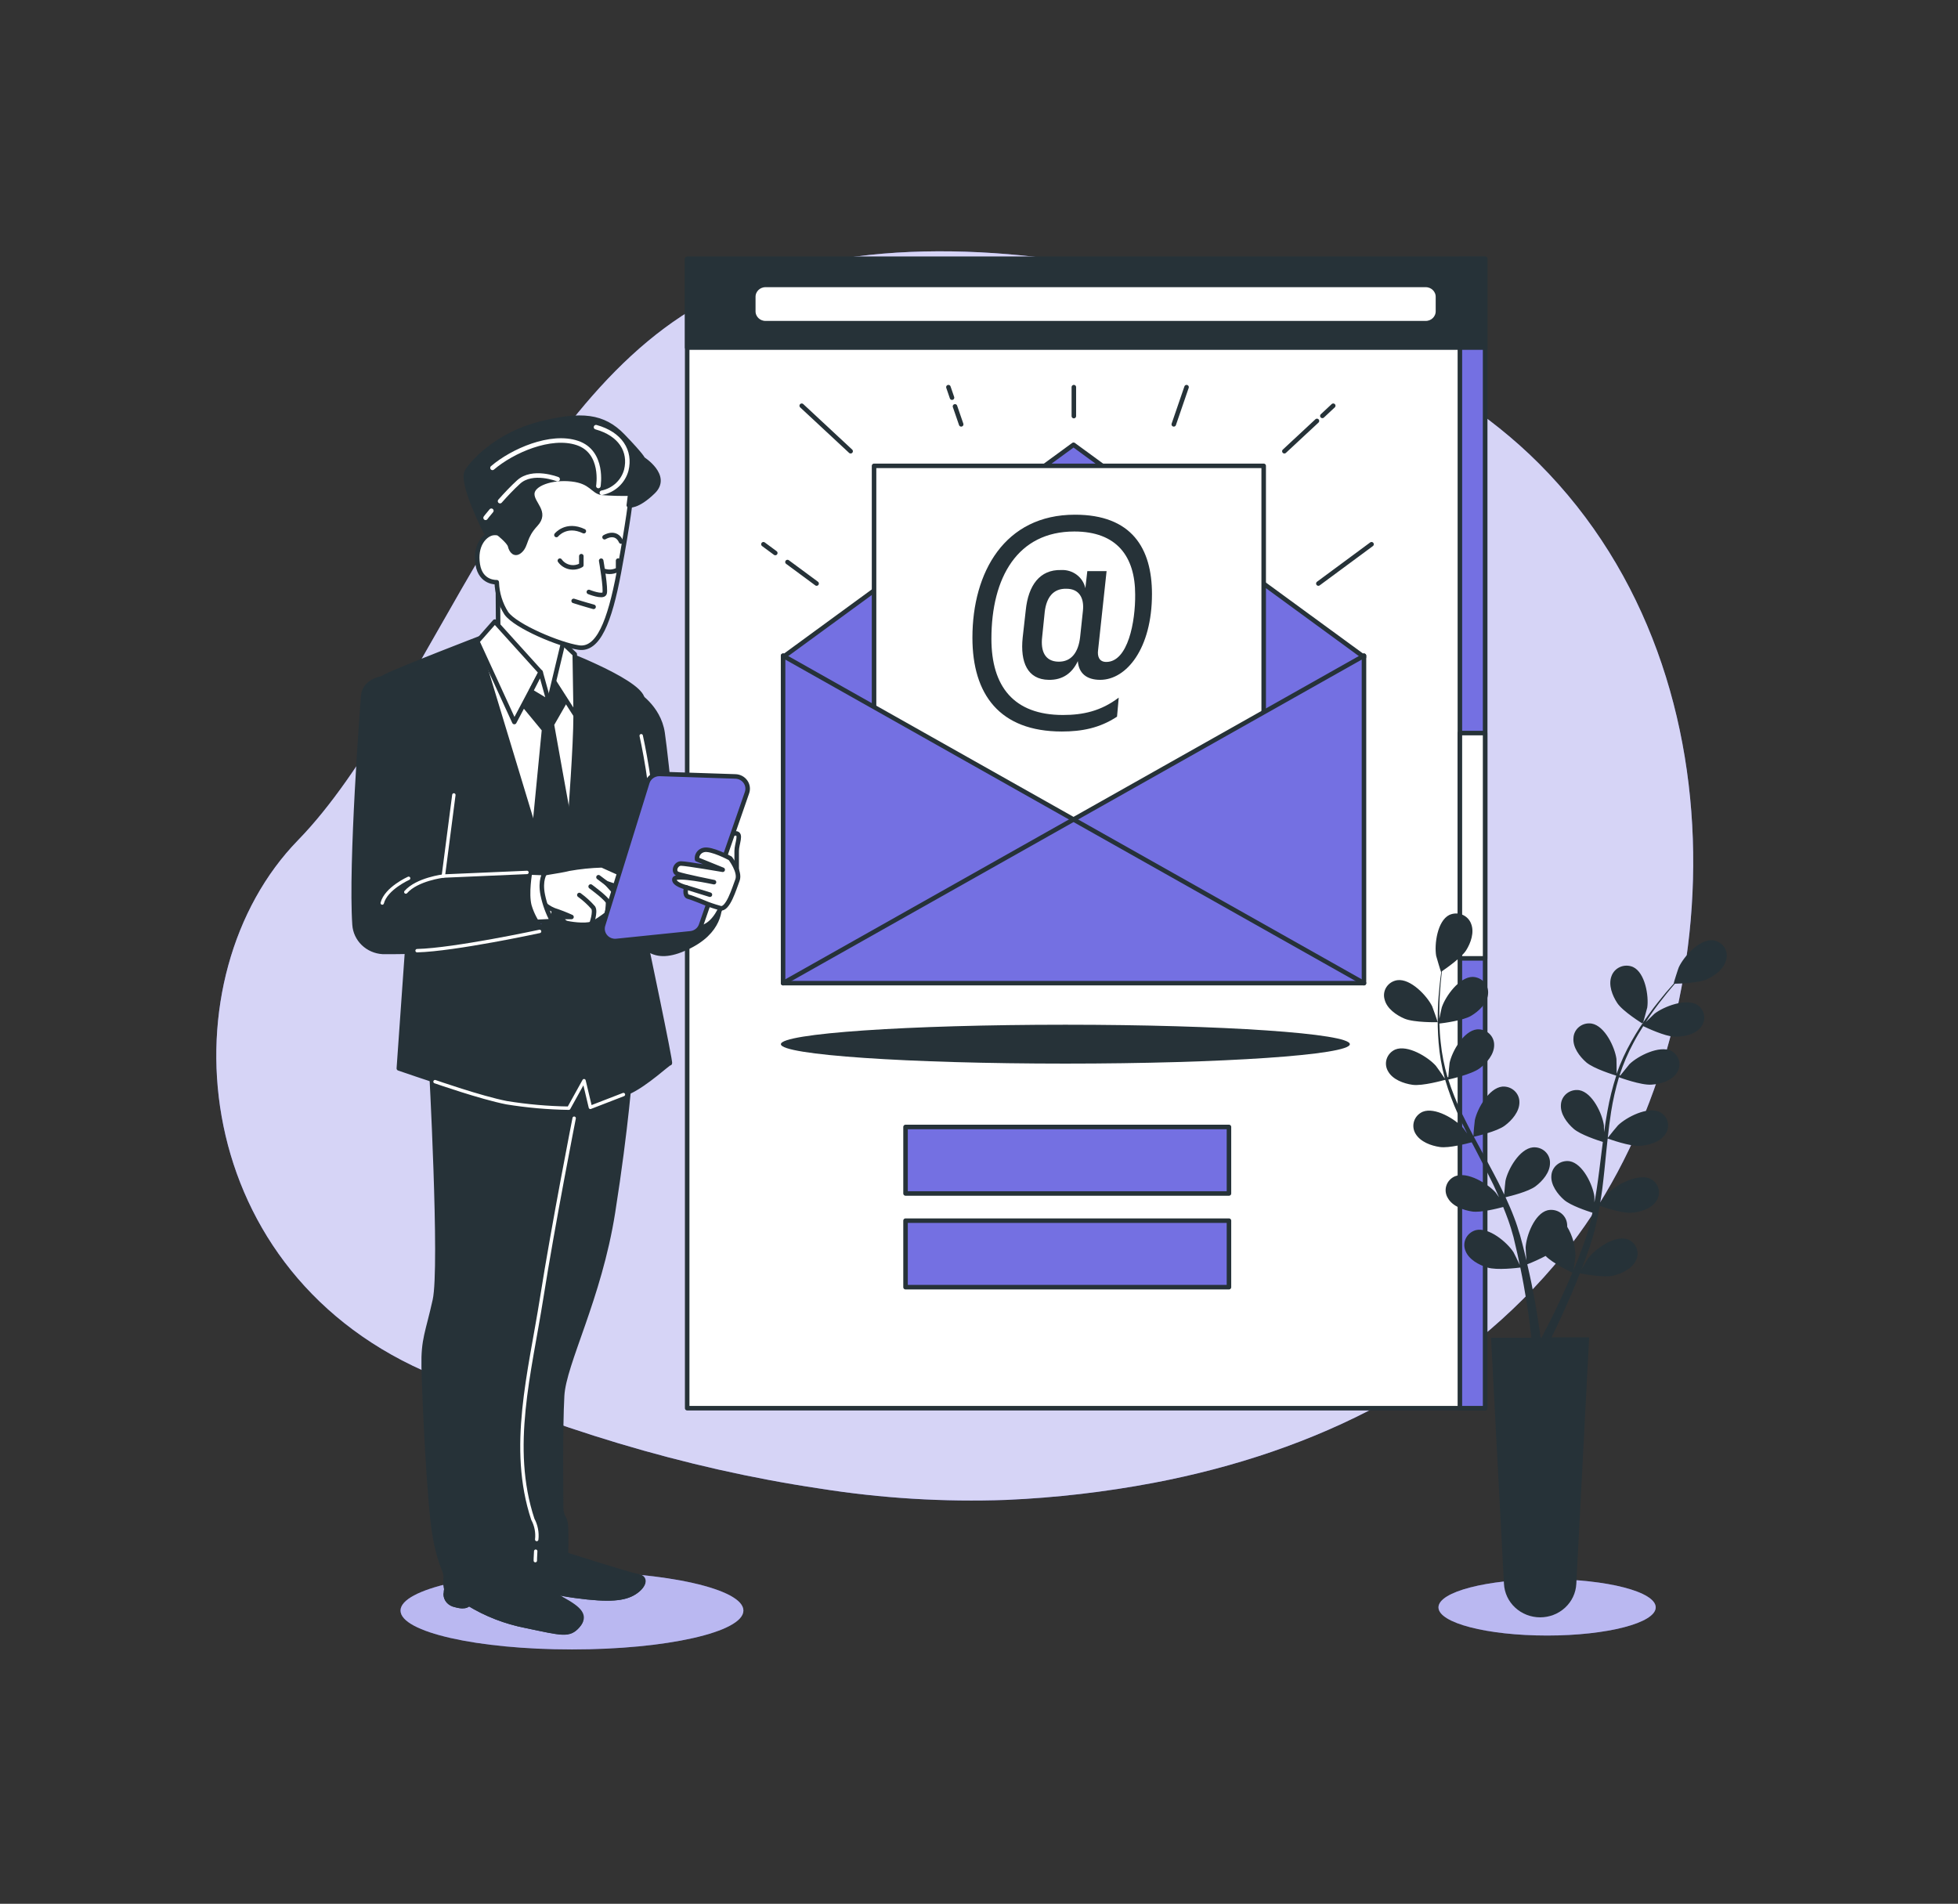 <svg width="433" height="421" viewBox="0 0 433 421" fill="none" xmlns="http://www.w3.org/2000/svg">
<rect x="0" y="0" width="433" height="421" fill="#333333" stroke="none"/>
<path d="M255.193 327.9C291.08 321.063 323.234 305.124 345.69 277.431C381.447 233.335 388.392 150.634 340.329 102.514C318.307 80.462 285.529 68.354 256.267 61.567C224.805 54.267 189.212 51.968 161.007 64.312C115.472 84.2 95.104 155.829 65.903 185.804C36.701 215.78 40.788 279.595 93.744 303.171C121.751 315.641 151.42 324.726 181.21 329.163C194.865 331.337 208.709 332.183 222.536 331.689C233.503 331.21 244.418 329.944 255.193 327.9Z" fill="#7470E2"/>
<path opacity="0.7" d="M255.193 327.9C291.08 321.063 323.234 305.124 345.69 277.431C381.447 233.335 388.392 150.634 340.329 102.514C318.307 80.462 285.529 68.354 256.267 61.567C224.805 54.267 189.212 51.968 161.007 64.312C115.472 84.2 95.104 155.829 65.903 185.804C36.701 215.78 40.788 279.595 93.744 303.171C121.751 315.641 151.42 324.726 181.21 329.163C194.865 331.337 208.709 332.183 222.536 331.689C233.503 331.21 244.418 329.944 255.193 327.9Z" fill="white"/>
<path d="M328.43 57.256H151.966V311.405H328.43V57.256Z" fill="white" stroke="#263238" stroke-linecap="round" stroke-linejoin="round"/>
<path d="M328.422 57.256H322.845V311.405H328.422V57.256Z" fill="#7470E2" stroke="#263238" stroke-linecap="round" stroke-linejoin="round"/>
<path d="M328.422 162.11H322.845V211.931H328.422V162.11Z" fill="white" stroke="#263238" stroke-linecap="round" stroke-linejoin="round"/>
<path d="M328.43 57.256H151.966V76.858H328.43V57.256Z" fill="#263238" stroke="#263238" stroke-linecap="round" stroke-linejoin="round"/>
<path d="M315.293 63.007H169.286C167.793 63.007 166.584 64.183 166.584 65.634V68.842C166.584 70.293 167.793 71.469 169.286 71.469H315.293C316.785 71.469 317.995 70.293 317.995 68.842V65.634C317.995 64.183 316.785 63.007 315.293 63.007Z" fill="white" stroke="#263238" stroke-linecap="round" stroke-linejoin="round"/>
<path d="M298.51 230.91C298.51 233.284 270.348 235.204 235.604 235.204C200.86 235.204 172.689 233.284 172.689 230.91C172.689 228.536 200.86 226.607 235.604 226.607C270.348 226.607 298.51 228.536 298.51 230.91Z" fill="#263238"/>
<path d="M301.437 145.161L301.636 145.009H301.247L237.405 98.354L173.572 145.009H173.174L173.382 145.152L173.174 145.304H173.59L237.977 190.334L301.229 145.304H301.636L301.437 145.161Z" fill="#7470E2" stroke="#263238" stroke-linecap="round" stroke-linejoin="round"/>
<path d="M279.458 103.019H193.291V207.006H279.458V103.019Z" fill="white" stroke="#263238" stroke-linecap="round" stroke-linejoin="round"/>
<path d="M254.751 131.352C254.751 143.401 249.122 150.339 243.303 150.339C240.297 150.339 238.548 148.874 238.358 146.196C237.102 148.874 234.98 150.406 231.906 150.339C227.221 150.272 225.593 146.44 226.156 141.026L226.84 134.939C227.403 129.407 229.966 125.938 234.634 126.056C235.878 125.986 237.106 126.353 238.095 127.09C239.084 127.828 239.767 128.886 240.02 130.072L240.453 126.3H244.714L242.835 143.763C242.644 145.161 243.086 146.381 244.645 146.381C249.468 146.381 251.097 137.431 251.036 131.47C251.036 123.05 246.966 117.535 237.578 117.535C225.065 117.535 219.245 127.639 219.245 141.271C219.245 151.796 224.181 158.111 235.076 158.111C239.457 158.111 243.458 157.269 247.399 154.271L247.026 158.481C243.207 161.007 239.232 161.765 234.824 161.765C221.055 161.765 215.045 153.555 215.045 141.018C215.045 126.536 222.181 113.821 237.699 113.821C250.274 113.804 254.751 121.248 254.751 131.352ZM231.031 135.368L230.468 140.841C230.096 144.007 231.101 146.255 234.036 146.323C236.972 146.39 238.479 144.192 238.86 140.9L239.483 135.065C239.795 132.202 238.617 130.198 235.855 130.198C232.954 130.106 231.412 132.059 231.031 135.343V135.368Z" fill="#263238"/>
<path d="M173.174 145.009V217.413H301.636V145.009L237.405 181.215L173.174 145.009Z" fill="#7470E2" stroke="#263238" stroke-linecap="round" stroke-linejoin="round"/>
<path d="M173.174 217.413L237.405 181.215L301.636 217.413" stroke="#263238" stroke-linecap="round" stroke-linejoin="round"/>
<path d="M271.777 249.215H200.254V263.925H271.777V249.215Z" fill="#7470E2" stroke="#263238" stroke-linecap="round" stroke-linejoin="round"/>
<path d="M271.777 269.937H200.254V284.646H271.777V269.937Z" fill="#7470E2" stroke="#263238" stroke-linecap="round" stroke-linejoin="round"/>
<path d="M174.144 124.288L180.587 129.045" stroke="#263238" stroke-linecap="round" stroke-linejoin="round"/>
<path d="M168.827 120.355L171.451 122.292" stroke="#263238" stroke-linecap="round" stroke-linejoin="round"/>
<path d="M177.296 89.723L188.112 99.785" stroke="#263238" stroke-linecap="round" stroke-linejoin="round"/>
<path d="M211.191 89.867L212.56 93.841" stroke="#263238" stroke-linecap="round" stroke-linejoin="round"/>
<path d="M209.736 85.614L210.533 87.938" stroke="#263238" stroke-linecap="round" stroke-linejoin="round"/>
<path d="M303.308 120.355L291.547 129.045" stroke="#263238" stroke-linecap="round" stroke-linejoin="round"/>
<path d="M291.236 93.083L284.031 99.785" stroke="#263238" stroke-linecap="round" stroke-linejoin="round"/>
<path d="M294.838 89.723L292.431 91.971" stroke="#263238" stroke-linecap="round" stroke-linejoin="round"/>
<path d="M262.398 85.614L259.575 93.841" stroke="#263238" stroke-linecap="round" stroke-linejoin="round"/>
<path d="M237.474 85.614V92.013" stroke="#263238" stroke-linecap="round" stroke-linejoin="round"/>
<path d="M342.131 361.681C355.398 361.681 366.153 358.892 366.153 355.451C366.153 352.009 355.398 349.22 342.131 349.22C328.863 349.22 318.108 352.009 318.108 355.451C318.108 358.892 328.863 361.681 342.131 361.681Z" fill="#7470E2"/>
<path opacity="0.5" d="M342.131 361.681C355.398 361.681 366.153 358.892 366.153 355.451C366.153 352.009 355.398 349.22 342.131 349.22C328.863 349.22 318.108 352.009 318.108 355.451C318.108 358.892 328.863 361.681 342.131 361.681Z" fill="white"/>
<path d="M306.2 221.033C306.061 220.572 306.026 220.086 306.096 219.61C306.166 219.134 306.34 218.678 306.607 218.272C306.874 217.867 307.226 217.522 307.642 217.26C308.057 216.999 308.525 216.827 309.015 216.756C311.959 216.369 315.57 220.208 316.714 222.532C316.809 222.734 317.987 226.052 317.926 226.052C317.865 226.052 312.73 226.161 310.591 225.26C308.772 224.486 306.685 223.021 306.2 221.033ZM381.741 212.226C381.308 214.222 379.256 215.746 377.472 216.562C375.688 217.379 371.41 217.522 370.388 217.539C369.825 218.196 369.228 218.895 368.587 219.686C367.461 221.084 366.214 222.675 364.967 224.494C364.638 224.974 364.3 225.513 363.962 226.018C364.716 225.277 365.764 224.267 365.876 224.174C367.946 222.574 372.917 220.655 375.402 222.246C375.806 222.522 376.146 222.878 376.398 223.291C376.651 223.703 376.811 224.163 376.868 224.64C376.925 225.117 376.878 225.6 376.73 226.058C376.582 226.516 376.336 226.939 376.009 227.298C374.684 228.872 372.146 229.31 370.163 229.234C368.18 229.159 364.231 227.332 363.391 226.919C362.663 228.064 361.945 229.251 361.269 230.531C360.013 232.85 358.972 235.273 358.16 237.772L358.307 237.848C358.914 237.074 360.221 235.482 360.351 235.322C362.222 233.503 366.95 231.112 369.591 232.392C370.022 232.623 370.398 232.94 370.695 233.322C370.992 233.704 371.203 234.142 371.314 234.608C371.425 235.074 371.434 235.558 371.34 236.028C371.246 236.497 371.052 236.943 370.769 237.335C369.626 239.019 367.149 239.751 365.175 239.861C362.906 240.012 358.195 238.286 358.022 238.219C357.276 240.72 356.698 243.265 356.29 245.839C355.987 247.742 355.761 249.687 355.545 251.632C355.952 251.076 357.675 248.988 357.814 248.853C359.693 247.034 364.421 244.601 367.054 245.923C367.491 246.148 367.873 246.462 368.174 246.843C368.476 247.224 368.69 247.664 368.803 248.132C368.915 248.6 368.923 249.086 368.826 249.558C368.729 250.029 368.529 250.475 368.241 250.865C367.097 252.549 364.621 253.282 362.646 253.391C360.421 253.543 355.909 251.91 355.528 251.766L355.242 254.427C354.956 257.324 354.679 260.228 354.315 263.091C354.185 264.076 354.021 265.053 353.865 266.03C354.506 265.188 355.701 263.765 355.822 263.655C357.701 261.837 362.43 259.395 365.062 260.717C365.493 260.949 365.87 261.267 366.166 261.649C366.463 262.032 366.674 262.471 366.785 262.937C366.896 263.404 366.905 263.889 366.811 264.359C366.717 264.829 366.523 265.275 366.24 265.668C365.097 267.352 362.62 268.084 360.646 268.194C358.671 268.303 354.835 267.032 353.77 266.653C353.493 268.27 353.181 269.869 352.8 271.436C352.618 272.101 352.479 272.8 352.271 273.431C352.064 274.063 351.882 274.711 351.683 275.342C351.232 276.631 350.817 277.826 350.375 279.014C350.15 279.62 349.925 280.184 349.708 280.765C350.228 279.856 351.085 278.416 351.172 278.298C352.748 276.218 357.043 273.12 359.832 274.037C360.298 274.197 360.724 274.452 361.081 274.785C361.437 275.118 361.717 275.521 361.9 275.968C362.082 276.415 362.165 276.894 362.141 277.375C362.118 277.855 361.989 278.325 361.763 278.752C360.897 280.605 358.567 281.666 356.636 282.12C354.506 282.584 349.942 281.683 349.379 281.573C348.825 282.996 348.271 284.377 347.725 285.657C345.993 289.724 344.434 293.05 343.291 295.365L343.109 295.736H351.431L348.591 350.272C348.487 352.265 347.599 354.142 346.111 355.516C344.624 356.891 342.65 357.657 340.598 357.656C338.545 357.657 336.57 356.891 335.081 355.517C333.592 354.143 332.702 352.265 332.596 350.272L329.729 295.811H338.658C338.615 295.433 338.571 295.028 338.519 294.582C338.216 292.056 337.74 288.469 336.961 284.192C336.744 282.954 336.484 281.666 336.207 280.302C335.636 280.378 331.011 280.95 328.933 280.302C327.045 279.738 324.793 278.508 324.075 276.597C323.891 276.153 323.805 275.676 323.822 275.197C323.84 274.719 323.961 274.249 324.177 273.819C324.394 273.388 324.701 273.007 325.078 272.7C325.456 272.392 325.896 272.165 326.369 272.033C329.245 271.318 333.297 274.728 334.7 276.909C334.787 277.052 335.662 278.82 336.086 279.729C335.921 278.887 335.757 278.113 335.566 277.279C335.298 276.067 334.977 274.753 334.7 273.566C334.518 272.926 334.328 272.286 334.146 271.646C333.964 271.006 333.722 270.383 333.514 269.743C333.185 268.808 332.804 267.865 332.423 266.914C331.167 267.251 327.478 268.185 325.581 267.916C323.685 267.647 321.208 266.754 320.203 264.969C319.944 264.559 319.778 264.099 319.716 263.622C319.655 263.144 319.699 262.659 319.847 262.199C319.995 261.739 320.242 261.316 320.573 260.957C320.903 260.598 321.309 260.312 321.762 260.119C324.49 258.991 329.019 261.761 330.751 263.714C330.803 263.773 331.132 264.228 331.505 264.758C331.106 263.849 330.699 262.94 330.266 262.022C329.019 259.445 327.668 256.844 326.317 254.242C326.032 253.703 325.763 253.156 325.451 252.608C324.395 252.895 320.411 253.939 318.428 253.652C316.445 253.366 314.098 252.499 313.042 250.714C312.79 250.302 312.631 249.843 312.574 249.367C312.517 248.891 312.564 248.409 312.711 247.952C312.858 247.494 313.102 247.072 313.427 246.712C313.753 246.353 314.153 246.064 314.6 245.864C317.328 244.736 321.858 247.506 323.59 249.459C323.65 249.527 324.04 250.066 324.456 250.663C323.745 249.24 323.053 247.809 322.412 246.369C321.301 243.907 320.361 241.375 319.597 238.791C319.225 238.892 314.574 240.206 312.366 239.894C310.409 239.616 307.993 238.732 306.988 236.947C306.735 236.536 306.575 236.077 306.516 235.602C306.458 235.126 306.503 234.643 306.65 234.186C306.796 233.728 307.04 233.306 307.365 232.946C307.691 232.586 308.09 232.297 308.538 232.097C311.275 230.969 315.804 233.739 317.536 235.693C317.657 235.827 319.034 237.781 319.493 238.496V238.404C318.808 235.846 318.356 233.234 318.142 230.599C317.95 228.246 317.892 225.885 317.969 223.526C318.021 221.337 318.212 219.316 318.394 217.564C318.497 216.613 318.61 215.737 318.731 214.92H318.679C318.627 214.92 317.64 211.552 317.597 211.367C317.164 208.841 317.857 203.663 320.489 202.341C320.933 202.134 321.417 202.019 321.909 202.005C322.401 201.991 322.891 202.078 323.347 202.26C323.802 202.442 324.213 202.714 324.554 203.061C324.894 203.407 325.155 203.818 325.322 204.269C326.092 206.164 325.252 208.538 324.222 210.163C323.191 211.788 319.736 214.196 318.879 214.777C318.775 215.619 318.671 216.529 318.584 217.531C318.446 219.299 318.298 221.294 318.298 223.484C318.298 224.065 318.298 224.688 318.298 225.294C318.506 224.267 318.801 222.861 318.844 222.768C319.658 220.318 322.724 216.032 325.685 216.032C326.178 216.048 326.661 216.164 327.105 216.372C327.548 216.581 327.942 216.878 328.26 217.244C328.579 217.609 328.814 218.036 328.953 218.496C329.091 218.956 329.128 219.439 329.063 219.914C328.846 221.943 326.976 223.669 325.287 224.662C323.598 225.656 319.225 226.254 318.316 226.346C318.359 227.694 318.437 229.066 318.601 230.506C318.865 233.11 319.369 235.686 320.108 238.202H320.281C320.342 237.233 320.533 235.204 320.567 235.044C321.104 232.518 323.667 227.946 326.629 227.635C327.12 227.597 327.614 227.66 328.079 227.819C328.543 227.979 328.968 228.231 329.326 228.561C329.683 228.89 329.966 229.289 330.155 229.732C330.344 230.174 330.435 230.65 330.422 231.129C330.422 233.167 328.777 235.086 327.209 236.257C325.399 237.604 320.489 238.69 320.281 238.732C321.085 241.212 322.051 243.639 323.174 245.999C324.04 247.75 324.906 249.493 325.841 251.236C325.841 250.554 326.118 247.868 326.153 247.7C326.69 245.174 329.253 240.601 332.215 240.29C332.707 240.252 333.201 240.315 333.667 240.475C334.132 240.635 334.557 240.889 334.915 241.219C335.272 241.549 335.555 241.949 335.743 242.393C335.931 242.836 336.022 243.313 336.008 243.793C336.008 245.822 334.363 247.742 332.786 248.912C331.054 250.234 326.335 251.286 325.936 251.379C326.361 252.162 326.802 252.954 327.209 253.745C328.604 256.313 330.024 258.89 331.34 261.475C331.799 262.367 332.206 263.26 332.639 264.161C332.717 263.142 332.89 261.289 332.925 261.129C333.453 258.603 336.017 254.04 338.987 253.728C339.479 253.683 339.976 253.741 340.443 253.899C340.91 254.056 341.337 254.308 341.696 254.639C342.054 254.97 342.336 255.372 342.521 255.818C342.707 256.263 342.792 256.742 342.771 257.223C342.771 259.26 341.126 261.18 339.559 262.35C337.991 263.521 334.051 264.497 332.942 264.758C333.626 266.257 334.285 267.756 334.848 269.263C335.081 269.92 335.358 270.568 335.54 271.208C335.722 271.848 335.939 272.488 336.138 273.12C336.493 274.433 336.831 275.646 337.125 276.892C337.29 277.515 337.42 278.104 337.567 278.71C337.48 277.666 337.376 276.008 337.385 275.856C337.523 273.288 339.342 268.396 342.209 267.647C342.691 267.532 343.192 267.519 343.68 267.606C344.168 267.693 344.631 267.88 345.04 268.153C345.449 268.426 345.793 268.781 346.052 269.192C346.31 269.604 346.476 270.065 346.539 270.543C346.575 270.794 346.589 271.047 346.582 271.301C347.751 273.262 348.38 275.484 348.409 277.751C348.409 277.91 348.141 279.856 347.976 280.849C348.297 280.083 348.608 279.317 348.929 278.517C349.396 277.363 349.847 276.134 350.288 274.947C350.496 274.315 350.704 273.684 350.921 273.044C351.137 272.404 351.284 271.772 351.475 271.124C351.735 270.173 351.942 269.171 352.159 268.177C350.929 267.79 347.327 266.586 345.898 265.348C344.469 264.11 342.91 262.03 343.075 260.001C343.099 259.523 343.227 259.054 343.449 258.627C343.672 258.2 343.984 257.822 344.366 257.52C344.749 257.217 345.192 256.996 345.667 256.871C346.143 256.746 346.641 256.719 347.127 256.793C350.046 257.315 352.245 262.056 352.592 264.607C352.592 264.691 352.592 265.238 352.592 265.887C352.774 264.91 352.956 263.942 353.103 262.94C353.527 260.119 353.874 257.231 354.229 254.334C354.298 253.728 354.385 253.13 354.462 252.524C353.423 252.204 349.509 250.933 348.011 249.628C346.513 248.323 345.023 246.319 345.188 244.289C345.212 243.811 345.34 243.343 345.562 242.915C345.785 242.488 346.097 242.111 346.479 241.808C346.862 241.506 347.305 241.285 347.781 241.159C348.256 241.034 348.754 241.008 349.24 241.081C352.159 241.603 354.359 246.344 354.696 248.895C354.696 248.988 354.696 249.645 354.74 250.377C354.956 248.803 355.19 247.236 355.476 245.696C355.946 243.046 356.597 240.43 357.424 237.865C357.06 237.747 352.436 236.349 350.773 234.91C349.301 233.621 347.786 231.592 347.959 229.563C347.975 229.082 348.097 228.611 348.317 228.18C348.536 227.749 348.848 227.369 349.231 227.065C349.614 226.761 350.06 226.541 350.538 226.418C351.016 226.296 351.516 226.274 352.003 226.355C354.921 226.877 357.121 231.617 357.467 234.169C357.467 234.354 357.528 236.695 357.511 237.537V237.444C358.391 234.943 359.498 232.522 360.819 230.211C361.989 228.144 363.281 226.145 364.69 224.225C365.972 222.423 367.288 220.857 368.414 219.476C369.046 218.735 369.643 218.07 370.198 217.455H370.137C370.076 217.455 371.159 214.087 371.254 213.91C372.328 211.552 375.835 207.62 378.788 207.932C379.289 207.992 379.77 208.156 380.2 208.413C380.629 208.67 380.996 209.014 381.277 209.421C381.557 209.829 381.744 210.29 381.824 210.774C381.904 211.258 381.876 211.754 381.741 212.226ZM347.716 281.438C347.214 281.203 343.326 279.325 341.802 277.734C340.488 278.426 339.135 279.045 337.749 279.586C338.095 281.068 338.415 282.516 338.693 283.88C339.559 288.191 340.139 291.812 340.494 294.355C340.572 294.894 340.632 295.374 340.693 295.82H340.892C341.091 295.441 341.308 295.045 341.542 294.582C342.719 292.326 344.365 289.067 346.14 285.076C346.66 283.931 347.188 282.701 347.716 281.438ZM363.304 226.372C363.304 226.372 364.248 223.004 364.283 222.785C364.647 220.259 363.815 215.097 361.139 213.843C360.69 213.647 360.203 213.545 359.71 213.543C359.217 213.542 358.729 213.641 358.279 213.835C357.828 214.029 357.424 214.312 357.093 214.668C356.763 215.023 356.512 215.442 356.359 215.897C355.649 217.817 356.558 220.158 357.632 221.791C358.853 223.669 363.261 226.372 363.261 226.372H363.304Z" fill="#263238"/>
<path d="M126.488 364.755C147.427 364.755 164.401 360.906 164.401 356.158C164.401 351.41 147.427 347.561 126.488 347.561C105.549 347.561 88.575 351.41 88.575 356.158C88.575 360.906 105.549 364.755 126.488 364.755Z" fill="#7470E2"/>
<path opacity="0.5" d="M126.488 364.755C147.427 364.755 164.401 360.906 164.401 356.158C164.401 351.41 147.427 347.561 126.488 347.561C105.549 347.561 88.575 351.41 88.575 356.158C88.575 360.906 105.549 364.755 126.488 364.755Z" fill="white"/>
<path d="M140.465 153.244C140.465 153.244 145.661 156.191 146.527 162.085C147.393 167.979 149.905 193.239 149.905 193.239C149.905 193.239 158.807 197.407 159.084 199.133C159.361 200.859 159.335 206.096 151.853 209.557C144.371 213.018 141.66 209.709 137.867 202.501C134.074 195.294 140.465 153.244 140.465 153.244Z" fill="#263238" stroke="#263238" stroke-linecap="round" stroke-linejoin="round"/>
<path d="M159.344 200.842C159.344 200.842 157.612 205.187 154.321 205.187C151.03 205.187 152.156 198.577 153.81 196.969C155.464 195.361 157.222 193.946 159.82 196.245C162.418 198.544 159.344 200.842 159.344 200.842Z" fill="white" stroke="#263238" stroke-linecap="round" stroke-linejoin="round"/>
<path d="M148.588 195.159C147.287 195.531 146.12 196.254 145.222 197.243C144.324 198.232 143.732 199.448 143.513 200.75" stroke="#263238" stroke-linecap="round" stroke-linejoin="round"/>
<path d="M162.912 193.492V188.195C162.912 186.587 164.098 184.289 162.678 184.289C161.258 184.289 160.314 186.133 160.314 187.278V190.292L162.912 193.492Z" fill="white" stroke="#263238" stroke-linecap="round" stroke-linejoin="round"/>
<path d="M125.163 343.772C125.163 343.772 139.287 348.277 141.158 348.588C143.028 348.9 142.457 350.786 140.292 352.15C138.127 353.514 134.897 353.926 127.25 352.882C119.603 351.838 118.2 350.474 117.655 350.676C117.109 350.878 115.827 351.939 113.991 351.097C112.156 350.255 111.298 346.887 113.125 345.338C114.953 343.789 125.163 343.772 125.163 343.772Z" fill="#263238" stroke="#263238" stroke-linecap="round" stroke-linejoin="round"/>
<path d="M142.223 349.649C138.066 352.874 127.146 351.779 121.69 350.314C118.711 349.509 115.6 349.272 112.528 349.615C112.822 350.251 113.325 350.775 113.957 351.105C115.793 351.947 117.083 350.895 117.62 350.684C118.157 350.474 119.56 351.838 127.215 352.891C134.871 353.943 138.101 353.514 140.257 352.158C141.513 351.358 142.215 350.381 142.223 349.649Z" fill="#263238" stroke="#263238" stroke-linecap="round" stroke-linejoin="round"/>
<path d="M115.36 347.022C118.131 349.485 121.125 351.7 124.306 353.64C128.289 355.837 129.692 357.303 127.77 359.534C125.847 361.765 124.306 361.218 116.347 359.534C111.835 358.662 107.526 356.993 103.634 354.608C103.634 354.608 103.305 355.652 100.725 354.92C98.144 354.187 98.352 352.2 98.993 350.524C99.633 348.849 107.921 343.536 115.36 347.022Z" fill="#263238" stroke="#263238" stroke-linecap="round" stroke-linejoin="round"/>
<path d="M127.752 359.534C128.016 359.244 128.235 358.918 128.402 358.566C127.233 359.193 125.926 359.537 124.591 359.568C121.431 359.61 111.446 356.562 107.384 354.305C104.041 352.453 99.928 352.504 98.568 352.579C98.588 353.151 98.812 353.698 99.203 354.125C99.594 354.553 100.126 354.834 100.707 354.92C103.305 355.653 103.617 354.609 103.617 354.609C107.509 356.993 111.818 358.663 116.33 359.534C124.306 361.168 125.812 361.69 127.752 359.534Z" fill="#263238" stroke="#263238" stroke-linecap="round" stroke-linejoin="round"/>
<path d="M139.426 236.476C139.426 236.476 138.56 249.047 135.546 268.118C132.533 287.189 124.704 301.436 124.306 308.669C123.907 315.902 124.089 330.148 124.089 333.087C124.089 336.025 125.059 335.074 125.163 337.693C125.267 340.311 125.163 343.772 125.163 343.772C123.393 344.611 121.557 345.312 119.673 345.868C118.607 346.144 117.526 346.355 116.434 346.5C116.434 346.5 116.867 347.342 114.606 341.995C112.346 336.648 111.376 327.319 111.376 318.209C111.376 309.098 115.464 292.848 116.979 283.628C118.495 274.408 122.799 250.79 123.223 245.906C123.57 242.597 124.257 239.331 125.276 236.156C127.993 236.529 130.751 236.529 133.468 236.156C137.772 235.533 139.426 236.476 139.426 236.476Z" fill="#263238" stroke="#263238" stroke-linecap="round" stroke-linejoin="round"/>
<path d="M95.312 235.011C95.312 235.011 97.797 280.167 96.178 287.501C94.559 294.835 93.58 296.098 93.701 302.278C93.823 308.458 94.888 332.666 96.178 339.789C97.468 346.912 98.776 347.232 98.551 349.118C98.326 351.005 98.975 352.369 99.417 352.68C99.859 352.992 99.746 354.255 105.669 352.158C109.448 350.803 113.153 349.263 116.772 347.544C117.051 345.355 117.159 343.148 117.092 340.943C117.092 336.017 114.494 332.354 114.494 328.582C114.494 324.81 113.628 307.835 116.867 295.988C120.106 284.141 124.306 258.688 125.38 251.244C126.453 243.801 126.895 239.616 126.895 239.616C121.174 239.533 115.488 238.723 109.982 237.208C100.82 234.682 95.104 233.327 94.896 234.068C94.859 234.156 94.839 234.251 94.84 234.346C94.84 234.442 94.861 234.537 94.899 234.624C94.938 234.712 94.995 234.792 95.066 234.858C95.136 234.924 95.22 234.976 95.312 235.011Z" fill="#263238" stroke="#263238" stroke-linecap="round" stroke-linejoin="round"/>
<path d="M118.469 343.031C118.382 344.26 118.382 345.119 118.382 345.119" stroke="white" stroke-width="0.75" stroke-linecap="round" stroke-linejoin="round"/>
<path d="M126.973 247.279C126.973 247.279 122.392 270.535 119.785 287.046C117.178 303.558 112.58 320.053 117.828 335.958C118.568 337.338 118.869 338.9 118.694 340.446" stroke="white" stroke-width="0.75" stroke-linecap="round" stroke-linejoin="round"/>
<path d="M106.613 140.959C106.613 140.959 88.86 147.779 85.301 149.556C81.742 151.333 81.162 154.608 81.058 156.907C80.954 159.205 90.67 201.238 90.67 201.238L88.202 236.265C88.202 236.265 112.667 244.752 117.733 244.963C122.799 245.173 126.566 245.173 126.566 245.173L129.164 238.985L130.567 244.879C130.567 244.879 134.984 243.313 138.967 241.511C142.951 239.709 147.809 235.019 148.129 235.12C148.45 235.221 142.518 207.132 142.518 207.132C142.518 207.132 143.384 158.237 141.998 154.254C140.613 150.272 123.37 143.822 123.37 143.822C123.37 143.822 117.083 143.317 113.524 142.795C109.965 142.273 107.583 140.437 106.613 140.959Z" fill="#263238" stroke="#263238" stroke-linecap="round" stroke-linejoin="round"/>
<path d="M96.204 239.195C96.204 239.195 106.336 242.74 112.034 243.852C116.581 244.59 121.178 244.996 125.786 245.064L129.155 238.985L130.558 244.879L137.867 242.05" stroke="white" stroke-width="0.75" stroke-linecap="round" stroke-linejoin="round"/>
<path d="M141.799 162.7C141.799 162.7 144.709 175.751 144.258 183.354" stroke="white" stroke-width="0.75" stroke-linecap="round" stroke-linejoin="round"/>
<path d="M113.524 142.795C109.973 142.273 107.384 141.953 106.414 142.483L105.851 142.829L118.166 183.455L122.582 189.947L126.133 180.205C126.133 180.205 127.302 164.906 127.302 158.204C127.268 154.301 127.025 150.403 126.574 146.525C124.842 145.776 123.751 145.313 123.751 145.313C120.391 144.297 116.977 143.457 113.524 142.795Z" fill="white" stroke="#263238" stroke-linecap="round" stroke-linejoin="round"/>
<path d="M114.606 154.431L120.313 161.344L118.166 183.455L122.582 189.947C122.582 189.947 125.709 180.104 125.709 180.416C125.709 180.727 122.045 160.208 122.045 160.208L125.709 153.817L121.716 146.584L114.606 154.431Z" fill="#263238" stroke="#263238" stroke-linecap="round" stroke-linejoin="round"/>
<path d="M122.149 150.129L127.319 158.203L127.103 144.681L123.336 141.119L122.149 150.129Z" fill="white" stroke="#263238" stroke-linecap="round" stroke-linejoin="round"/>
<path d="M110.077 125.298C110.077 125.298 110.19 141.852 110.19 142.584C110.19 143.317 121.396 155.265 121.396 155.265L125.812 136.825C125.812 136.825 117.404 134.207 115.039 130.855C112.675 127.504 110.614 124.566 110.077 125.298Z" fill="white" stroke="#263238" stroke-linecap="round" stroke-linejoin="round"/>
<path d="M109.428 137.457L119.56 148.664L113.74 159.669L105.557 141.852L109.428 137.457Z" fill="white" stroke="#263238" stroke-linecap="round" stroke-linejoin="round"/>
<path d="M119.56 148.664L121.396 155.265L117.404 152.857L119.56 148.664Z" fill="white" stroke="#263238" stroke-linecap="round" stroke-linejoin="round"/>
<path d="M122.132 203.688L122.201 203.25L122.911 198.847L119.006 199.655L122.132 203.688Z" fill="white" stroke="#263238" stroke-linecap="round" stroke-linejoin="round"/>
<path d="M119.742 205.355L120.703 203.596L118.434 203.773L119.742 205.355Z" fill="#7470E2" stroke="#263238" stroke-linecap="round" stroke-linejoin="round"/>
<path d="M118.287 193.609C118.72 193.231 123.682 192.675 125.804 192.111C128.22 191.681 130.666 191.43 133.121 191.361L143.132 195.858C143.132 195.858 144.483 196.607 142.751 197.171C141.019 197.735 134.091 195.293 134.091 195.293C134.091 195.293 137.174 198.476 137.174 199.226C137.174 199.975 132.359 203.722 130.818 204.278C129.276 204.833 125.812 204.278 125.232 204.092C124.652 203.907 123.691 202.779 125.042 202.779H126.384C125.132 202.209 123.849 201.709 122.539 201.28C121.502 200.868 120.577 200.228 119.837 199.411H117.334C117.334 199.411 116.174 195.479 118.287 193.609Z" fill="white" stroke="#263238" stroke-linecap="round" stroke-linejoin="round"/>
<path d="M130.619 196.043C130.619 196.043 134.472 198.855 134.472 199.605C134.472 200.354 134.273 201.853 134.273 201.853" stroke="#263238" stroke-linecap="round" stroke-linejoin="round"/>
<path d="M128.116 197.92C129.247 198.738 130.279 199.679 131.19 200.724C131.77 201.659 130.809 204.286 130.809 204.286" stroke="#263238" stroke-linecap="round" stroke-linejoin="round"/>
<path d="M134.083 195.293L132.351 193.988" stroke="#263238" stroke-linecap="round" stroke-linejoin="round"/>
<path d="M116.538 192.928L120.495 193.071C120.495 193.071 119.361 194.586 120.028 197.904C120.442 199.92 121.151 201.868 122.132 203.688L117.412 203.933C117.412 203.933 112.32 197.997 116.538 192.928Z" fill="white" stroke="#263238" stroke-linecap="round" stroke-linejoin="round"/>
<path d="M100.456 171.768L98.049 193.753L117.213 192.818C117.213 192.818 116.347 197.609 117.075 200.32C117.622 202.155 118.527 203.87 119.742 205.372C114.136 207.553 108.256 208.994 102.257 209.658C96.397 210.279 90.503 210.56 84.608 210.5C83.001 210.403 81.485 209.74 80.343 208.635C79.202 207.53 78.514 206.059 78.408 204.497C77.498 190.982 80.14 156.082 80.339 153.749C80.633 150.844 84.045 149.783 85.769 149.969C87.492 150.154 93.268 153.985 95.459 158.944" fill="#263238"/>
<path d="M100.456 171.768L98.049 193.753L117.213 192.818C117.213 192.818 116.347 197.609 117.075 200.32C117.622 202.155 118.527 203.87 119.742 205.372C114.136 207.553 108.256 208.994 102.257 209.658C96.397 210.279 90.503 210.56 84.608 210.5C83.001 210.403 81.485 209.74 80.343 208.635C79.202 207.53 78.514 206.059 78.408 204.497C77.498 190.982 80.14 156.082 80.339 153.749C80.633 150.844 84.045 149.783 85.769 149.969C87.492 150.154 93.268 153.985 95.459 158.944" stroke="#263238" stroke-linecap="round" stroke-linejoin="round"/>
<path d="M100.369 175.793L98.04 193.728L116.538 192.928" stroke="white" stroke-width="0.75" stroke-linecap="round" stroke-linejoin="round"/>
<path d="M98.04 193.728C98.04 193.728 92.238 194.426 89.744 197.264" stroke="white" stroke-width="0.75" stroke-linecap="round" stroke-linejoin="round"/>
<path d="M90.367 194.224C90.367 194.224 85.37 196.455 84.53 199.697" stroke="white" stroke-width="0.75" stroke-linecap="round" stroke-linejoin="round"/>
<path d="M119.326 205.97C119.326 205.97 100.577 210.02 92.237 210.231" stroke="white" stroke-width="0.75" stroke-linecap="round" stroke-linejoin="round"/>
<path d="M139.582 109.611C139.582 109.611 138.976 115.253 136.889 126.451C134.802 137.65 132.238 143.839 127.977 143.199C123.717 142.559 114.061 138.526 111.974 135.621C110.659 133.551 109.927 131.182 109.852 128.75C109.852 128.75 106.301 128.978 105.652 124.818C105.002 120.659 107.072 118.36 108.796 117.922C110.519 117.484 113.896 119.345 114.676 115.758C115.455 112.171 112.078 108.913 114.624 106.589C117.17 104.265 123.526 103.465 129.346 104.593C132.985 105.355 136.403 106.9 139.348 109.115L139.582 109.611Z" fill="white" stroke="#263238" stroke-linecap="round" stroke-linejoin="round"/>
<path d="M128.558 122.991V124.97C127.787 125.428 126.866 125.581 125.983 125.398C125.1 125.215 124.323 124.709 123.812 123.985" stroke="#263238" stroke-linecap="round" stroke-linejoin="round"/>
<path d="M136.689 123.976V125.955C136.218 126.221 135.692 126.384 135.149 126.432C134.606 126.48 134.059 126.412 133.546 126.233" stroke="#263238" stroke-linecap="round" stroke-linejoin="round"/>
<path d="M131.268 134.198C131.268 134.198 128.895 133.541 126.86 132.884" stroke="#263238" stroke-linecap="round" stroke-linejoin="round"/>
<path d="M132.948 123.993C132.948 123.993 134.065 130.359 133.684 131.251C133.303 132.144 130.22 130.906 130.22 130.906" stroke="#263238" stroke-linecap="round" stroke-linejoin="round"/>
<path d="M123.05 118.309C123.05 118.309 125.198 115.598 129.112 117.467" stroke="#263238" stroke-linecap="round" stroke-linejoin="round"/>
<path d="M133.693 118.798C133.693 118.798 136.179 117.207 137.348 119.758" stroke="#263238" stroke-linecap="round" stroke-linejoin="round"/>
<path d="M143.124 173.14L133.364 204.606C133.232 205.034 133.21 205.487 133.301 205.925C133.392 206.363 133.594 206.772 133.887 207.116C134.18 207.46 134.556 207.729 134.981 207.897C135.407 208.066 135.869 208.13 136.326 208.083L152.693 206.399C153.223 206.346 153.726 206.145 154.143 205.821C154.559 205.497 154.87 205.063 155.04 204.572L165.198 175.271C165.336 174.871 165.376 174.445 165.314 174.027C165.253 173.61 165.093 173.212 164.845 172.865C164.598 172.519 164.271 172.233 163.891 172.031C163.51 171.828 163.086 171.715 162.652 171.701L145.852 171.145C145.234 171.137 144.631 171.328 144.137 171.689C143.643 172.05 143.287 172.561 143.124 173.14Z" fill="#7470E2" stroke="#263238" stroke-linecap="round" stroke-linejoin="round"/>
<path d="M161.492 189.812C161.492 189.812 157.24 187.505 155.586 187.968C155.126 188.082 154.726 188.356 154.461 188.738C154.196 189.12 154.085 189.583 154.148 190.039L159.82 192.338C159.82 192.338 151.784 190.957 150.598 190.957C149.411 190.957 148.71 192.801 149.887 193.256C151.152 193.727 157.898 195.083 157.898 195.083C157.898 195.083 149.376 193.239 149.143 194.393C148.909 195.546 151.741 196.228 151.741 196.228C151.741 196.228 151.264 198.072 152.208 198.3C153.152 198.527 156.469 199.908 156.469 199.908C156.469 199.908 157.647 200.371 159.301 200.826C160.955 201.28 162.384 196.464 163.085 194.62C163.787 192.776 161.492 189.812 161.492 189.812Z" fill="white" stroke="#263238" stroke-linecap="round" stroke-linejoin="round"/>
<path d="M151.801 196.245L156.997 197.853" stroke="#263238" stroke-linecap="round" stroke-linejoin="round"/>
<path d="M109.982 117.728C109.982 117.728 112.58 119.732 112.805 120.734C113.03 121.736 113.836 122.983 115.126 121.728C116.416 120.473 115.897 118.73 118.469 115.977C121.041 113.224 117.698 111.472 117.698 109.241C117.698 107.01 122.028 105.486 126.445 105.983C130.861 106.479 131.078 108.736 133.139 108.989C135.216 109.15 137.3 109.206 139.383 109.157L139.054 111.742C139.054 111.742 140.855 112.239 144.458 108.736C148.06 105.233 142.145 101.486 142.145 101.486C142.145 101.486 142.145 100.981 137.772 96.434C133.399 91.888 128.506 91.433 119.499 93.689C110.493 95.946 104.829 101.688 103.288 104.189C101.746 106.69 107.41 117.661 107.41 117.661L109.982 117.728Z" fill="#263238" stroke="#263238" stroke-linecap="round" stroke-linejoin="round"/>
<path d="M133.096 108.972C134.386 108.71 135.576 108.103 136.531 107.22C137.485 106.336 138.167 105.21 138.499 103.97C139.53 99.76 137.209 95.963 131.805 94.464" stroke="white" stroke-linecap="round" stroke-linejoin="round"/>
<path d="M132.325 107.473C132.325 107.473 133.607 99.962 127.692 97.967C121.777 95.971 113.282 99.718 108.908 103.465" stroke="white" stroke-linecap="round" stroke-linejoin="round"/>
<path d="M108.657 112.946C107.869 113.864 107.384 114.512 107.384 114.512" stroke="white" stroke-linecap="round" stroke-linejoin="round"/>
<path d="M123.318 105.966C123.318 105.966 117.759 103.76 114.658 106.614C113.342 107.81 111.861 109.376 110.58 110.824" stroke="white" stroke-linecap="round" stroke-linejoin="round"/>
</svg>
